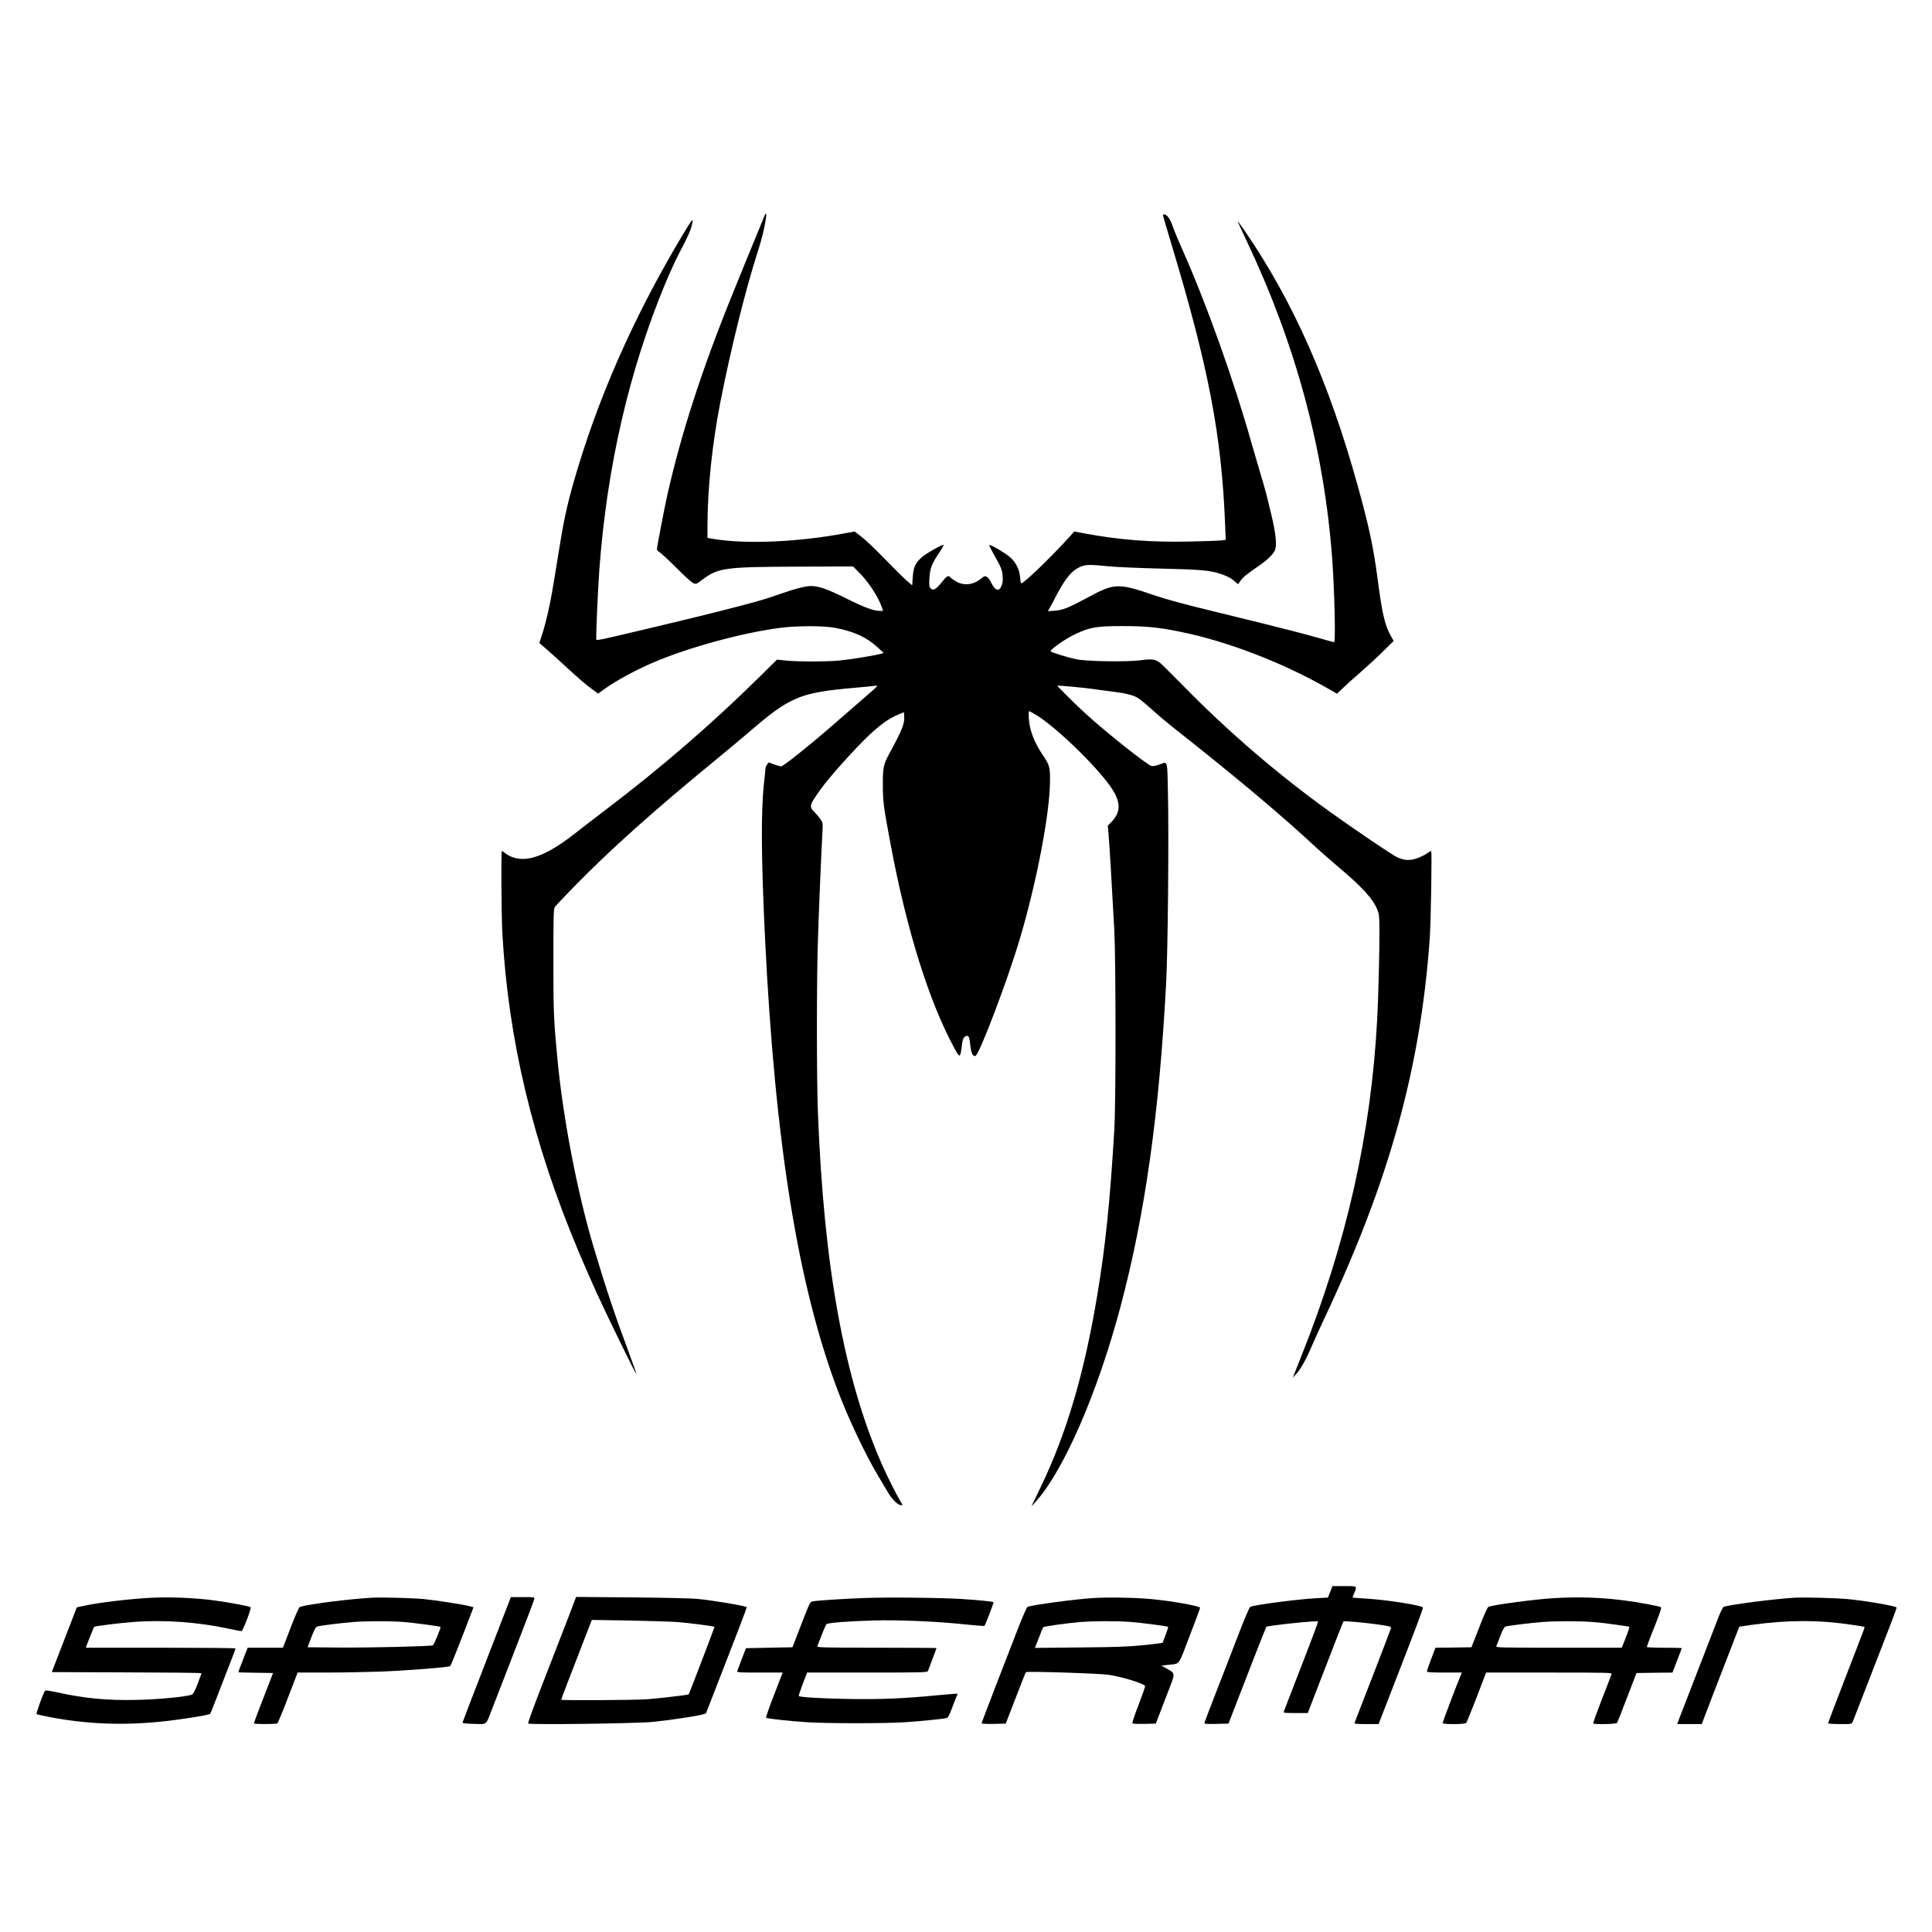<?xml version="1.0" standalone="no"?>
<!DOCTYPE svg PUBLIC "-//W3C//DTD SVG 20010904//EN"
 "http://www.w3.org/TR/2001/REC-SVG-20010904/DTD/svg10.dtd">
<svg version="1.0" xmlns="http://www.w3.org/2000/svg"
 width="2100pt" height="2100pt" viewBox="0 0 2100 2100"
 preserveAspectRatio="xMidYMid meet">
<g transform="translate(0,2100) scale(0.1,-0.1)"
fill="#000000" stroke="none">
<path d="M8309 18653 c-6 -16 -42 -104 -81 -198 -39 -93 -99 -242 -135 -329
-35 -88 -97 -241 -138 -340 -324 -799 -550 -1496 -699 -2156 -33 -145 -116
-578 -116 -604 0 -6 14 -20 32 -30 17 -11 99 -87 182 -170 83 -84 165 -158
182 -165 30 -12 34 -11 90 32 180 137 243 145 1067 148 l579 2 55 -54 c108
-106 216 -269 259 -391 l13 -38 -38 0 c-66 0 -168 38 -372 140 -199 98 -290
130 -374 130 -62 0 -172 -29 -359 -94 -156 -55 -229 -76 -656 -185 -231 -59
-1105 -268 -1243 -297 -38 -8 -72 -12 -75 -9 -7 7 16 540 33 771 84 1119 323
2155 717 3104 49 118 122 276 162 351 80 148 120 241 131 304 6 35 5 38 -8 25
-8 -8 -57 -87 -110 -175 -530 -890 -919 -1776 -1177 -2684 -69 -245 -104 -408
-154 -721 -75 -468 -88 -539 -122 -687 -19 -84 -48 -190 -64 -237 l-28 -85 56
-48 c31 -26 113 -100 182 -163 179 -165 266 -241 338 -293 l63 -46 71 51 c133
95 345 209 538 291 385 163 965 321 1375 373 178 23 470 23 590 0 207 -39 346
-103 464 -212 l66 -62 -40 -11 c-73 -19 -328 -60 -445 -71 -146 -13 -448 -13
-576 0 l-99 10 -190 -188 c-526 -518 -1066 -984 -1670 -1443 -126 -96 -275
-210 -330 -254 -320 -251 -535 -329 -705 -254 -25 11 -55 30 -67 41 -13 12
-25 19 -28 16 -10 -9 -5 -694 5 -886 65 -1167 331 -2282 827 -3461 47 -113
133 -309 190 -436 117 -257 434 -907 440 -901 2 2 -38 118 -90 257 -143 383
-233 651 -372 1114 -181 603 -340 1434 -399 2085 -38 410 -41 484 -41 1035 0
500 2 564 16 586 9 13 103 114 210 223 386 396 871 830 1549 1385 118 97 264
219 325 271 475 411 569 451 1185 505 96 8 192 18 214 21 36 6 31 0 -110 -122
-82 -71 -239 -207 -349 -303 -263 -229 -541 -451 -565 -451 -11 0 -45 10 -76
21 l-58 22 -18 -23 c-10 -12 -18 -32 -18 -44 0 -11 -7 -84 -16 -161 -34 -311
-30 -817 11 -1675 109 -2235 358 -3782 795 -4935 113 -299 301 -695 437 -920
33 -55 78 -132 101 -171 45 -78 111 -144 143 -144 l21 0 -20 33 c-48 80 -146
275 -205 408 -410 927 -633 2153 -697 3835 -14 356 -14 1444 0 1854 10 325 36
940 48 1159 7 123 7 125 -19 165 -15 23 -43 56 -62 75 -59 56 -58 76 11 178
80 119 176 236 350 426 254 277 394 396 541 458 l66 28 3 -40 c7 -83 -20 -150
-166 -419 -59 -109 -67 -149 -66 -330 0 -181 6 -228 84 -645 176 -939 418
-1712 696 -2223 41 -74 48 -83 59 -69 7 10 15 52 19 94 8 81 24 113 57 113 21
0 26 -14 38 -119 10 -75 28 -108 54 -98 43 16 352 831 483 1275 182 613 324
1356 327 1707 2 157 -4 179 -81 292 -89 131 -141 267 -149 391 -3 45 -2 82 3
82 4 0 37 -18 73 -39 206 -123 639 -538 807 -774 119 -168 123 -280 14 -392
l-39 -40 9 -100 c9 -94 33 -504 62 -1035 17 -326 18 -1878 0 -2170 -47 -787
-96 -1261 -183 -1785 -142 -859 -334 -1512 -620 -2105 l-99 -205 46 50 c306
339 675 1188 923 2121 269 1014 421 2095 497 3529 18 351 30 1570 19 2048 -8
381 1 351 -96 316 -34 -12 -68 -19 -82 -15 -47 11 -471 347 -707 560 -94 84
-321 309 -317 313 5 5 325 -25 397 -37 30 -5 114 -16 185 -25 156 -19 236 -38
291 -70 23 -13 92 -70 155 -127 63 -57 157 -137 209 -178 694 -547 1179 -953
1585 -1330 46 -43 153 -136 237 -207 260 -220 374 -346 419 -461 20 -50 22
-76 23 -222 1 -214 -12 -745 -25 -975 -66 -1238 -333 -2424 -820 -3645 l-97
-245 43 47 c46 51 109 166 173 318 22 52 81 181 130 285 703 1494 1040 2707
1142 4115 13 175 26 960 16 960 -4 0 -27 -13 -50 -29 -23 -16 -72 -39 -107
-51 -75 -26 -131 -23 -210 11 -50 22 -453 294 -729 492 -571 410 -1114 877
-1611 1385 -117 119 -226 227 -243 240 -51 37 -85 42 -213 25 -153 -19 -580
-12 -693 11 -95 20 -280 77 -280 87 0 25 163 138 275 190 152 71 226 84 500
84 258 0 397 -13 635 -62 514 -104 1120 -338 1619 -625 l84 -48 71 68 c39 37
127 117 196 176 69 60 176 159 237 220 l112 110 -25 43 c-71 122 -100 244
-153 653 -43 322 -93 559 -213 989 -310 1119 -701 2002 -1223 2764 -44 64 -81
115 -82 113 -2 -1 44 -101 101 -222 533 -1127 838 -2261 926 -3444 25 -343 39
-910 21 -910 -4 0 -93 24 -197 54 -104 30 -364 97 -579 150 -214 53 -529 130
-700 172 -170 42 -375 99 -455 126 -419 144 -453 143 -750 -18 -207 -111 -268
-136 -358 -142 l-72 -5 35 63 c19 34 35 64 35 66 0 2 23 46 52 97 81 145 141
214 223 253 60 29 114 30 311 9 77 -8 333 -19 569 -25 434 -10 535 -19 647
-56 73 -23 121 -49 161 -84 l34 -30 27 38 c27 39 68 72 199 162 97 66 163 132
178 178 18 53 5 177 -35 347 -62 262 -74 306 -125 475 -27 91 -70 237 -95 325
-194 689 -491 1520 -751 2105 -48 107 -98 229 -112 270 -25 73 -59 120 -89
120 -8 0 -14 -4 -14 -9 0 -5 39 -136 86 -292 409 -1353 552 -2098 590 -3065
l7 -171 -49 -7 c-27 -3 -184 -9 -349 -12 -412 -9 -764 18 -1134 88 l-115 21
-34 -39 c-207 -230 -511 -524 -542 -524 -4 0 -10 29 -12 65 -7 85 -45 162
-107 217 -50 45 -218 144 -228 134 -3 -3 17 -45 44 -93 85 -149 96 -174 101
-246 4 -52 0 -77 -13 -107 -29 -65 -69 -50 -115 44 -12 26 -33 52 -46 58 -19
9 -28 6 -56 -17 -85 -72 -187 -85 -273 -36 -28 16 -57 36 -64 45 -23 27 -37
19 -98 -56 -62 -77 -89 -91 -118 -62 -15 15 -17 31 -13 109 6 106 26 158 108
280 28 42 49 79 47 82 -11 10 -189 -91 -238 -134 -71 -64 -91 -109 -98 -217
l-6 -89 -62 54 c-34 30 -141 136 -237 235 -96 100 -209 207 -251 239 l-76 58
-87 -16 c-514 -98 -1083 -124 -1444 -65 l-68 11 0 146 c1 392 51 875 139 1326
112 573 272 1217 404 1630 51 159 77 264 93 378 7 52 -1 62 -17 20z"/>
<path d="M14459 3698 l-25 -63 -129 -7 c-201 -11 -640 -68 -715 -93 -9 -3 -63
-130 -137 -323 -67 -174 -174 -452 -239 -617 -64 -165 -119 -308 -121 -318 -5
-16 4 -17 127 -15 l133 3 68 175 c37 96 129 332 203 524 75 192 138 351 140
353 14 14 552 70 563 59 3 -2 -59 -170 -138 -373 -78 -202 -161 -417 -185
-478 -23 -60 -45 -118 -49 -127 -7 -17 3 -18 127 -18 l133 0 82 213 c176 458
302 779 306 783 6 7 230 -13 357 -31 163 -24 163 -24 157 -49 -3 -15 -329
-860 -394 -1023 -4 -10 26 -13 129 -13 l133 0 57 148 c31 81 102 264 158 407
213 549 271 705 266 713 -13 22 -374 80 -591 94 -93 6 -171 12 -173 13 -1 1 7
23 18 49 33 78 36 76 -108 76 l-129 0 -24 -62z"/>
<path d="M1645 3633 c-238 -12 -577 -53 -740 -89 l-70 -15 -136 -352 -136
-352 813 -3 c448 -1 814 -5 814 -9 0 -3 -19 -56 -42 -116 -30 -78 -48 -111
-63 -117 -60 -23 -364 -52 -591 -57 -330 -8 -577 16 -883 84 -62 14 -117 21
-121 16 -16 -16 -100 -247 -92 -254 4 -4 68 -19 142 -33 404 -76 782 -92 1202
-50 209 20 528 71 543 86 3 2 31 74 64 159 184 473 211 544 211 551 0 5 -366
8 -814 8 l-814 0 43 111 c24 61 46 113 49 116 7 8 272 41 415 52 340 27 708 1
1055 -74 65 -14 123 -25 130 -25 16 0 111 249 100 260 -11 11 -236 53 -394 74
-208 28 -481 39 -685 29z"/>
<path d="M4050 3634 c-254 -14 -674 -67 -790 -100 -10 -2 -48 -89 -100 -224
l-85 -220 -192 0 -191 0 -51 -131 c-28 -72 -51 -132 -51 -135 0 -2 85 -5 189
-6 l189 -3 -64 -165 c-92 -235 -144 -374 -144 -383 0 -9 242 -9 255 1 6 4 58
130 115 279 l105 273 310 0 c171 0 429 5 575 10 298 11 760 47 774 61 6 5 65
151 132 324 l121 315 -38 10 c-73 20 -384 68 -504 79 -135 12 -456 20 -555 15z
m336 -264 c120 -10 394 -47 402 -54 7 -7 -71 -195 -83 -200 -29 -11 -698 -27
-1016 -24 l-346 3 42 110 c34 88 47 110 66 116 32 10 258 38 384 48 148 12
404 12 551 1z"/>
<path d="M5291 2963 c-145 -373 -263 -682 -264 -688 -1 -6 47 -11 125 -13 148
-3 125 -22 198 165 27 71 140 362 251 648 111 286 204 530 206 543 5 22 5 22
-124 22 l-130 0 -262 -677z"/>
<path d="M6242 3589 c-20 -55 -106 -277 -365 -944 -79 -203 -141 -374 -136
-379 14 -15 1183 0 1359 18 177 18 476 63 534 80 l39 11 210 540 c261 675 239
615 224 620 -63 20 -354 68 -527 86 -58 6 -377 13 -711 16 l-607 5 -20 -53z
m1123 -220 c119 -9 394 -45 402 -52 2 -2 -276 -729 -281 -734 -5 -6 -335 -45
-451 -53 -139 -10 -935 -14 -935 -5 0 6 91 244 210 550 56 143 106 273 112
289 l11 28 396 -6 c218 -4 459 -12 536 -17z"/>
<path d="M9385 3630 c-230 -9 -493 -26 -550 -36 -30 -5 -33 -12 -126 -252
l-95 -247 -253 -5 -253 -5 -44 -115 c-24 -63 -47 -123 -50 -132 -5 -17 11 -18
244 -18 l249 0 -93 -242 c-52 -133 -91 -245 -87 -249 11 -10 259 -37 448 -49
209 -14 856 -14 1060 0 167 11 428 37 457 46 10 3 28 35 44 77 15 40 37 98 50
130 l23 57 -22 0 c-12 0 -112 -9 -222 -19 -349 -34 -608 -44 -949 -38 -284 5
-522 19 -534 32 -3 2 17 61 43 130 l48 125 654 0 c614 0 654 1 660 18 3 9 25
68 49 130 24 63 44 116 44 118 0 2 -293 4 -651 4 -517 0 -650 3 -646 13 3 6
24 62 47 122 23 61 48 115 54 121 14 15 232 32 511 40 262 8 688 -10 980 -41
121 -13 223 -21 226 -17 11 12 102 252 98 257 -8 7 -173 24 -337 34 -239 15
-813 21 -1077 11z"/>
<path d="M11886 3630 c-204 -13 -639 -71 -716 -95 -9 -3 -51 -98 -107 -242
-51 -131 -160 -413 -243 -627 -82 -213 -150 -392 -150 -397 0 -6 56 -8 131 -7
l131 3 107 277 c59 153 109 280 112 282 12 12 806 -13 904 -29 153 -24 384
-96 392 -122 2 -5 -30 -97 -71 -204 -42 -106 -72 -197 -67 -202 4 -4 63 -6
131 -5 l123 3 23 60 c12 33 58 152 102 265 91 234 92 217 -8 274 l-55 31 65 8
c142 17 112 -22 241 315 63 163 114 301 114 306 0 19 -328 77 -535 95 -171 16
-467 21 -624 11z m404 -260 c122 -9 399 -46 408 -54 1 -2 -12 -42 -29 -89
l-33 -85 -50 -6 c-262 -33 -379 -39 -844 -43 l-493 -5 21 53 c51 132 64 164
70 172 7 9 259 44 400 56 151 12 394 13 550 1z"/>
<path d="M16890 3629 c-199 -12 -633 -69 -711 -94 -10 -4 -47 -84 -100 -223
l-85 -217 -195 -3 -196 -2 -47 -123 c-25 -67 -46 -128 -46 -134 0 -10 45 -13
190 -13 l190 0 -16 -37 c-37 -89 -194 -502 -194 -512 0 -16 245 -15 257 2 9
11 102 244 183 460 l33 87 685 0 c647 0 684 -1 679 -17 -3 -10 -50 -133 -105
-273 -54 -140 -97 -258 -95 -262 8 -14 251 -9 260 5 4 6 53 131 109 277 l102
265 196 3 195 2 50 130 c28 72 51 132 51 135 0 3 -85 5 -190 5 -104 0 -190 4
-190 8 0 5 20 57 43 118 98 245 119 306 111 314 -5 5 -71 20 -147 34 -353 66
-670 86 -1017 65z m427 -260 c70 -5 186 -19 257 -30 71 -10 131 -19 132 -19
10 0 1 -29 -37 -126 l-41 -104 -685 0 c-649 0 -685 1 -678 18 4 9 23 59 43
110 25 66 42 96 56 102 25 9 260 38 396 49 145 12 414 12 557 0z"/>
<path d="M19515 3634 c-222 -12 -715 -76 -780 -100 -8 -3 -32 -52 -54 -107
-22 -56 -83 -214 -136 -352 -53 -137 -140 -360 -192 -495 -52 -135 -101 -262
-109 -282 l-13 -38 133 0 133 0 112 293 c209 540 294 762 296 765 1 1 67 11
146 22 393 53 722 53 1079 -1 74 -11 136 -21 137 -23 2 -2 -12 -43 -31 -92
-19 -49 -109 -282 -200 -518 -91 -236 -166 -433 -166 -437 0 -5 58 -9 128 -9
127 0 129 0 140 24 6 14 90 229 186 478 96 249 202 522 235 607 33 85 59 157
56 159 -17 17 -362 76 -535 91 -132 12 -461 20 -565 15z"/>
</g>
</svg>

